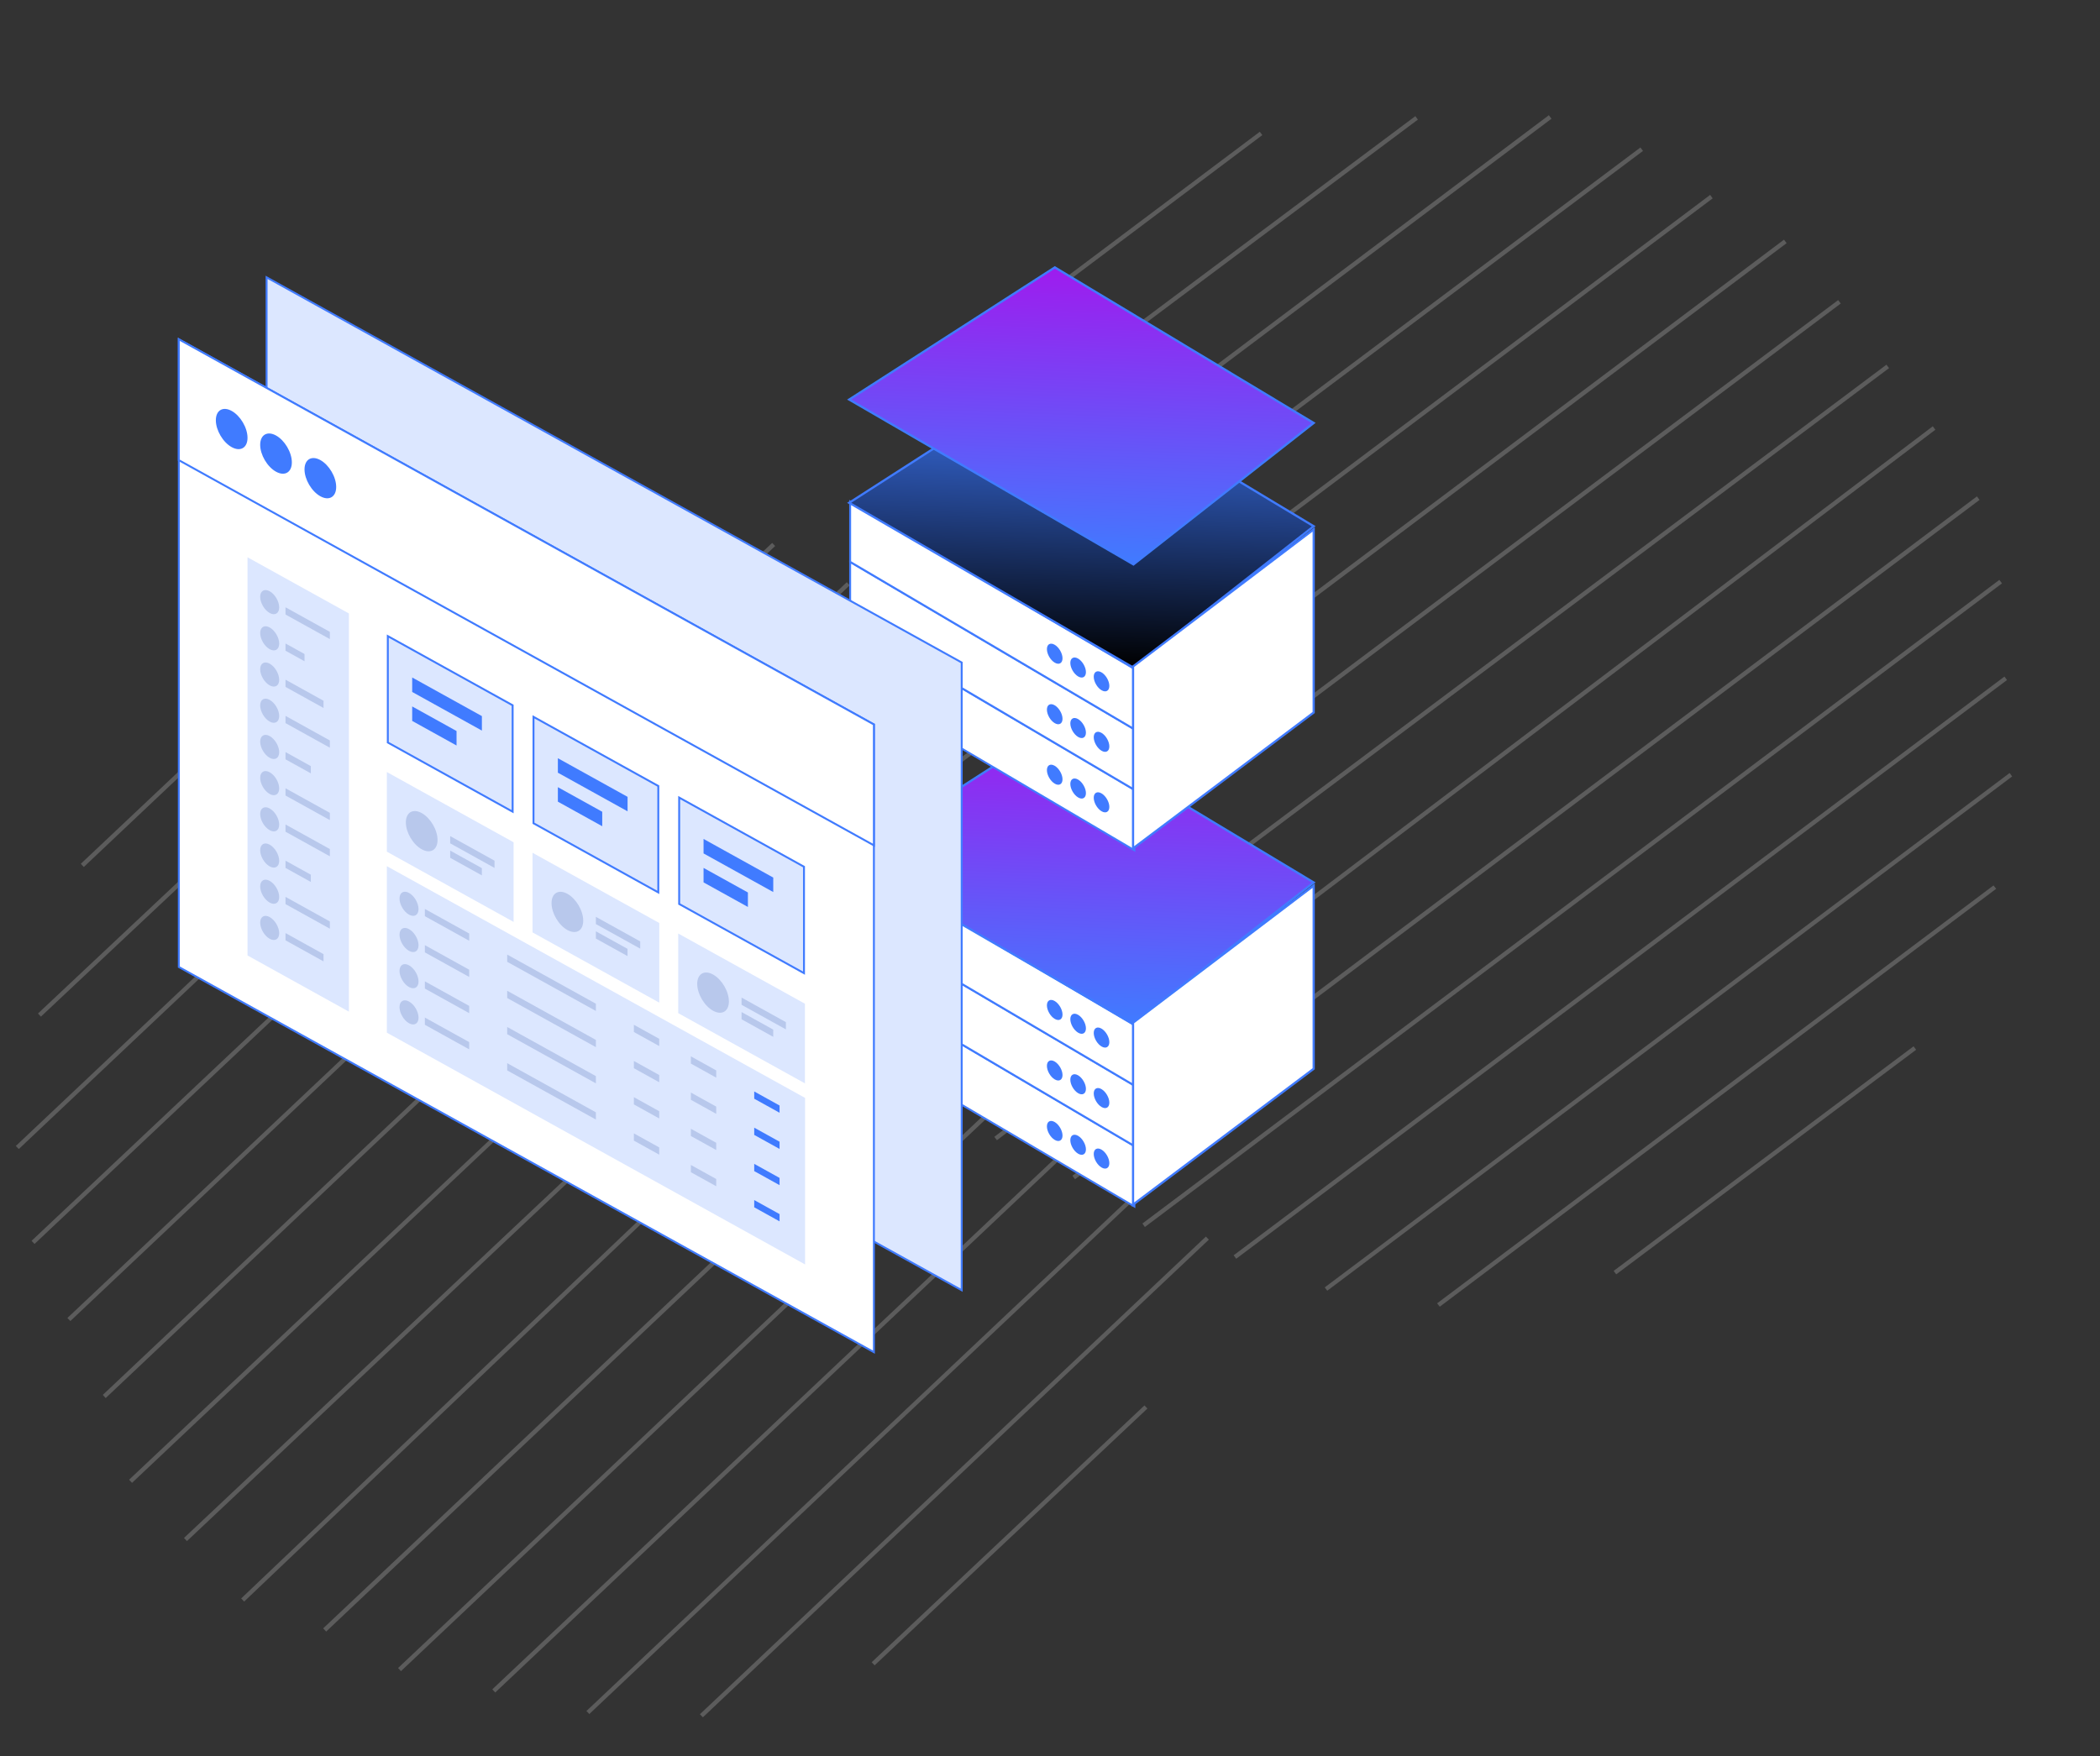<svg xmlns="http://www.w3.org/2000/svg" width="954" height="798" viewBox="0 0 954 798" fill="none"><rect x="0" y="0" width="954" height="798" fill="#333333" stroke="none"/><g opacity="0.2"><path d="M519.909 638.622L395.981 755.316L397.324 756.743L521.253 640.048L519.909 638.622Z" fill="white"></path><path d="M319.313 780.341L317.944 778.954L547.814 561.896L549.183 563.283L319.313 780.341Z" fill="white"></path><path d="M267.716 778.862L266.408 777.476L549.355 510.301L550.661 511.747L267.716 778.862Z" fill="white"></path><path d="M542.099 467.032L223.639 767.637L224.984 769.062L543.444 468.457L542.099 467.032Z" fill="white"></path><path d="M182.148 759.379L180.842 757.933L534.871 423.637L536.238 425.085L182.148 759.379Z" fill="white"></path><path d="M148.177 741.376L146.809 739.928L520.482 387.083L521.85 388.531L148.177 741.376Z" fill="white"></path><path d="M496.991 357.675L109.565 726.33L110.916 727.75L498.341 359.094L496.991 357.675Z" fill="white"></path><path d="M472.935 332.221L83.584 698.843L84.928 700.27L474.278 333.647L472.935 332.221Z" fill="white"></path><path d="M447.836 305.518L58.632 672.386L59.976 673.812L449.18 306.944L447.836 305.518Z" fill="white"></path><path d="M48.001 635.287L46.695 633.84L420.306 280.994L421.674 282.442L48.001 635.287Z" fill="white"></path><path d="M31.975 600.279L30.606 598.892L384.698 264.536L386.004 265.982L31.975 600.279Z" fill="white"></path><path d="M350.792 246.685L14.344 563.825L15.688 565.251L352.136 248.111L350.792 246.685Z" fill="white"></path><path d="M8.549 522.118L7.18 520.731L307.82 236.788L309.188 238.236L8.549 522.118Z" fill="white"></path><path d="M247.594 244.012L17.245 460.535L18.587 461.963L248.936 245.439L247.594 244.012Z" fill="white"></path><path d="M38.074 393.958L36.706 392.51L178.178 258.983L179.486 260.368L38.074 393.958Z" fill="white"></path></g><g opacity="0.2"><path d="M869.291 475.446L733.052 577.5L734.227 579.068L870.466 477.014L869.291 475.446Z" fill="white"></path><path d="M654.061 593.765L652.856 592.233L905.628 402.335L906.833 403.867L654.061 593.765Z" fill="white"></path><path d="M602.956 586.506L601.812 584.983L912.947 351.239L914.083 352.823L602.956 586.506Z" fill="white"></path><path d="M910.592 307.429L560.417 570.407L561.593 571.973L911.769 308.996L910.592 307.429Z" fill="white"></path><path d="M520.114 557.546L518.978 555.962L908.278 263.497L909.474 265.089L520.114 557.546Z" fill="white"></path><path d="M488.377 535.845L487.181 534.253L898.081 225.559L899.278 227.152L488.377 535.845Z" fill="white"></path><path d="M878.037 193.701L451.697 516.563L452.88 518.125L879.22 195.263L878.037 193.701Z" fill="white"></path><path d="M856.989 165.709L428.964 486.334L430.139 487.902L858.164 167.278L856.989 165.709Z" fill="white"></path><path d="M835.044 136.359L407.138 457.244L408.314 458.812L836.22 137.927L835.044 136.359Z" fill="white"></path><path d="M400.736 419.187L399.6 417.603L810.44 108.901L811.637 110.493L400.736 419.187Z" fill="white"></path><path d="M388.739 382.602L387.534 381.07L776.903 88.552L778.039 90.136L388.739 382.602Z" fill="white"></path><path d="M745.214 67.01L375.309 344.4L376.485 345.968L746.39 68.578L745.214 67.01Z" fill="white"></path><path d="M374.23 302.306L373.025 300.774L703.624 52.354L704.82 53.947L374.23 302.306Z" fill="white"></path><path d="M642.967 52.775L389.78 242.088L390.953 243.657L644.141 54.345L642.967 52.775Z" fill="white"></path><path d="M417.947 178.268L416.751 176.675L572.31 59.864L573.454 61.387L417.947 178.268Z" fill="white"></path></g><rect x="0.437" y="0.758" width="147.731" height="27.394" transform="matrix(0.874 0.515 0 1 385.831 443.768)" fill="white" stroke="#407BFF"></rect><circle cx="4.056" cy="4.056" r="4.056" transform="matrix(0.874 0.515 0 1 475.597 507.765)" fill="#407BFF"></circle><circle cx="4.056" cy="4.056" r="4.056" transform="matrix(0.874 0.515 0 1 486.233 514.037)" fill="#407BFF"></circle><circle cx="4.056" cy="4.056" r="4.056" transform="matrix(0.874 0.515 0 1 496.87 520.307)" fill="#407BFF"></circle><rect x="0.437" y="0.758" width="147.731" height="27.394" transform="matrix(0.874 0.515 0 1 385.831 416.276)" fill="white" stroke="#407BFF"></rect><circle cx="4.056" cy="4.056" r="4.056" transform="matrix(0.874 0.515 0 1 475.597 480.273)" fill="#407BFF"></circle><circle cx="4.056" cy="4.056" r="4.056" transform="matrix(0.874 0.515 0 1 486.233 486.545)" fill="#407BFF"></circle><circle cx="4.056" cy="4.056" r="4.056" transform="matrix(0.874 0.515 0 1 496.87 492.815)" fill="#407BFF"></circle><rect x="0.437" y="0.758" width="147.731" height="27.394" transform="matrix(0.874 0.515 0 1 385.831 388.783)" fill="white" stroke="#407BFF"></rect><circle cx="4.056" cy="4.056" r="4.056" transform="matrix(0.874 0.515 0 1 475.597 452.78)" fill="#407BFF"></circle><circle cx="4.056" cy="4.056" r="4.056" transform="matrix(0.874 0.515 0 1 486.233 459.051)" fill="#407BFF"></circle><circle cx="4.056" cy="4.056" r="4.056" transform="matrix(0.874 0.515 0 1 496.87 465.322)" fill="#407BFF"></circle><path d="M479.194 330.299L385.776 390.351L514.913 465.27L596.791 400.995L479.194 330.299Z" fill="url(#paint0_linear_205_117)" stroke="#407BFF"></path><path d="M514.729 464.716V547.375L596.791 485.647V402.44L514.729 464.716Z" fill="white" stroke="#407BFF"></path><rect x="0.437" y="0.758" width="147.731" height="27.394" transform="matrix(0.874 0.515 0 1 385.831 281.891)" fill="white" stroke="#407BFF"></rect><circle cx="4.056" cy="4.056" r="4.056" transform="matrix(0.874 0.515 0 1 475.597 345.888)" fill="#407BFF"></circle><circle cx="4.056" cy="4.056" r="4.056" transform="matrix(0.874 0.515 0 1 486.233 352.16)" fill="#407BFF"></circle><circle cx="4.056" cy="4.056" r="4.056" transform="matrix(0.874 0.515 0 1 496.87 358.43)" fill="#407BFF"></circle><rect x="0.437" y="0.758" width="147.731" height="27.394" transform="matrix(0.874 0.515 0 1 385.831 254.399)" fill="white" stroke="#407BFF"></rect><circle cx="4.056" cy="4.056" r="4.056" transform="matrix(0.874 0.515 0 1 475.597 318.396)" fill="#407BFF"></circle><circle cx="4.056" cy="4.056" r="4.056" transform="matrix(0.874 0.515 0 1 486.233 324.668)" fill="#407BFF"></circle><circle cx="4.056" cy="4.056" r="4.056" transform="matrix(0.874 0.515 0 1 496.87 330.938)" fill="#407BFF"></circle><rect x="0.437" y="0.758" width="147.731" height="27.394" transform="matrix(0.874 0.515 0 1 385.831 226.907)" fill="white" stroke="#407BFF"></rect><circle cx="4.056" cy="4.056" r="4.056" transform="matrix(0.874 0.515 0 1 475.597 290.903)" fill="#407BFF"></circle><circle cx="4.056" cy="4.056" r="4.056" transform="matrix(0.874 0.515 0 1 486.233 297.175)" fill="#407BFF"></circle><circle cx="4.056" cy="4.056" r="4.056" transform="matrix(0.874 0.515 0 1 496.87 303.446)" fill="#407BFF"></circle><path d="M479.194 168.422L385.776 228.474L514.913 303.394L596.791 239.118L479.194 168.422Z" fill="url(#paint1_linear_205_117)" stroke="#407BFF"></path><path d="M479.194 121.501L385.776 181.554L514.913 256.473L596.791 192.197L479.194 121.501Z" fill="url(#paint2_linear_205_117)" stroke="#407BFF"></path><path d="M514.73 302.839V385.498L596.791 323.77V240.563L514.73 302.839Z" fill="white" stroke="#407BFF"></path><rect x="0.437" y="0.742" width="360.883" height="285.217" transform="matrix(0.875 0.485 0 1 120.729 125.065)" fill="#DCE7FF" stroke="#407BFF"></rect><rect x="0.437" y="0.742" width="360.883" height="285.217" transform="matrix(0.875 0.485 0 1 80.846 153.218)" fill="white" stroke="#407BFF"></rect><rect x="0.437" y="0.742" width="360.883" height="54.927" transform="matrix(0.875 0.485 0 1 80.846 153.218)" fill="white" stroke="#407BFF"></rect><path d="M112.442 198.937C112.442 203.479 109.222 205.377 105.249 203.174C101.276 200.972 98.055 195.505 98.055 190.962C98.055 186.42 101.276 184.523 105.249 186.725C109.222 188.927 112.442 194.395 112.442 198.937Z" fill="#407BFF"></path><path d="M132.584 210.102C132.584 214.644 129.363 216.541 125.39 214.339C121.417 212.137 118.197 206.669 118.197 202.127C118.197 197.585 121.417 195.688 125.39 197.89C129.363 200.092 132.584 205.559 132.584 210.102Z" fill="#407BFF"></path><path d="M152.725 221.266C152.725 225.809 149.505 227.706 145.532 225.504C141.559 223.302 138.338 217.834 138.338 213.292C138.338 208.749 141.559 206.852 145.532 209.054C149.505 211.257 152.725 216.724 152.725 221.266Z" fill="#407BFF"></path><rect width="52.638" height="180.942" transform="matrix(0.875 0.485 0 1 112.442 253.221)" fill="#DCE7FF"></rect><rect width="65.797" height="36.188" transform="matrix(0.875 0.485 0 1 175.744 350.816)" fill="#DCE7FF"></rect><rect width="217.13" height="75.666" transform="matrix(0.875 0.485 0 1 175.744 393.584)" fill="#DCE7FF"></rect><rect x="0.437" y="0.742" width="64.797" height="48.348" transform="matrix(0.875 0.485 0 1 175.799 288.098)" fill="#DCE7FF" stroke="#407BFF"></rect><rect width="65.797" height="36.188" transform="matrix(0.875 0.485 0 1 241.924 387.5)" fill="#DCE7FF"></rect><rect x="0.437" y="0.742" width="64.797" height="48.348" transform="matrix(0.875 0.485 0 1 241.978 324.781)" fill="#DCE7FF" stroke="#407BFF"></rect><rect width="65.797" height="36.188" transform="matrix(0.875 0.485 0 1 308.103 424.184)" fill="#DCE7FF"></rect><rect x="0.437" y="0.742" width="64.797" height="48.348" transform="matrix(0.875 0.485 0 1 308.158 361.465)" fill="#DCE7FF" stroke="#407BFF"></rect><rect width="36.188" height="6.58" transform="matrix(0.875 0.485 0 1 187.254 307.849)" fill="#407BFF"></rect><rect width="36.188" height="6.58" transform="matrix(0.875 0.485 0 1 253.433 344.532)" fill="#407BFF"></rect><rect width="36.188" height="6.58" transform="matrix(0.875 0.485 0 1 319.612 381.216)" fill="#407BFF"></rect><rect width="23.029" height="6.58" transform="matrix(0.875 0.485 0 1 187.254 321.008)" fill="#407BFF"></rect><path d="M204.518 379.926L224.659 391.091V394.381L204.518 383.216V379.926Z" fill="#B8C8EC"></path><path d="M204.518 386.506L218.905 394.48V397.77L204.518 389.796V386.506Z" fill="#B8C8EC"></path><path d="M270.697 416.609L290.839 427.774V431.063L270.697 419.899V416.609Z" fill="#B8C8EC"></path><path d="M270.697 423.189L285.084 431.163V434.453L270.697 426.478V423.189Z" fill="#B8C8EC"></path><path d="M336.876 453.293L357.018 464.458V467.748L336.876 456.583V453.293Z" fill="#B8C8EC"></path><path d="M336.876 459.873L351.263 467.848V471.138L336.876 463.163V459.873Z" fill="#B8C8EC"></path><rect width="23.029" height="6.58" transform="matrix(0.875 0.485 0 1 253.433 357.692)" fill="#407BFF"></rect><rect width="23.029" height="6.58" transform="matrix(0.875 0.485 0 1 319.612 394.375)" fill="#407BFF"></rect><circle cx="8.225" cy="8.225" r="8.225" transform="matrix(0.875 0.485 0 1 184.376 365.47)" fill="#B8C8EC"></circle><path d="M193.008 413.023L213.15 424.188V427.478L193.008 416.313V413.023Z" fill="#B8C8EC"></path><path d="M230.414 433.759L270.697 456.088V459.378L230.414 437.049V433.759Z" fill="#B8C8EC"></path><path d="M287.961 465.656L299.471 472.036V475.326L287.961 468.946V465.656Z" fill="#B8C8EC"></path><path d="M313.858 480.011L325.367 486.391V489.681L313.858 483.301V480.011Z" fill="#B8C8EC"></path><path d="M342.631 495.961L354.141 502.34V505.63L342.631 499.251V495.961Z" fill="#407BFF"></path><circle cx="4.935" cy="4.935" r="4.935" transform="matrix(0.875 0.485 0 1 181.499 403.354)" fill="#B8C8EC"></circle><path d="M193.008 429.473L213.15 440.637V443.927L193.008 432.763V429.473Z" fill="#B8C8EC"></path><path d="M230.414 450.208L270.697 472.537V475.827L230.414 453.498V450.208Z" fill="#B8C8EC"></path><path d="M287.961 482.106L299.471 488.486V491.776L287.961 485.396V482.106Z" fill="#B8C8EC"></path><path d="M313.858 496.461L325.367 502.841V506.131L313.858 499.751V496.461Z" fill="#B8C8EC"></path><path d="M342.631 512.41L354.141 518.79V522.08L342.631 515.7V512.41Z" fill="#407BFF"></path><circle cx="4.935" cy="4.935" r="4.935" transform="matrix(0.875 0.485 0 1 181.499 419.804)" fill="#B8C8EC"></circle><path d="M193.008 445.921L213.15 457.086V460.376L193.008 449.211V445.921Z" fill="#B8C8EC"></path><path d="M230.414 466.656L270.697 488.985V492.275L230.414 469.945V466.656Z" fill="#B8C8EC"></path><path d="M287.961 498.555L299.471 504.935V508.225L287.961 501.845V498.555Z" fill="#B8C8EC"></path><path d="M313.858 512.909L325.367 519.289V522.579L313.858 516.199V512.909Z" fill="#B8C8EC"></path><path d="M342.631 528.859L354.141 535.239V538.529L342.631 532.149V528.859Z" fill="#407BFF"></path><circle cx="4.935" cy="4.935" r="4.935" transform="matrix(0.875 0.485 0 1 181.499 436.252)" fill="#B8C8EC"></circle><path d="M193.008 462.371L213.15 473.536V476.826L193.008 465.661V462.371Z" fill="#B8C8EC"></path><path d="M230.414 483.105L270.697 505.434V508.724L230.414 486.395V483.105Z" fill="#B8C8EC"></path><path d="M287.961 515.005L299.471 521.385V524.675L287.961 518.295V515.005Z" fill="#B8C8EC"></path><path d="M313.858 529.36L325.367 535.739V539.029L313.858 532.649V529.36Z" fill="#B8C8EC"></path><path d="M342.631 545.308L354.141 551.688V554.978L342.631 548.598V545.308Z" fill="#407BFF"></path><circle cx="4.935" cy="4.935" r="4.935" transform="matrix(0.875 0.485 0 1 181.499 452.702)" fill="#B8C8EC"></circle><circle cx="8.225" cy="8.225" r="8.225" transform="matrix(0.875 0.485 0 1 250.556 402.155)" fill="#B8C8EC"></circle><circle cx="8.225" cy="8.225" r="8.225" transform="matrix(0.875 0.485 0 1 316.735 438.839)" fill="#B8C8EC"></circle><path d="M129.706 275.949L149.848 287.114V290.403L129.706 279.239V275.949Z" fill="#B8C8EC"></path><path d="M129.706 292.398L138.339 297.183V300.472L129.706 295.688V292.398Z" fill="#B8C8EC"></path><path d="M129.706 308.848L146.971 318.418V321.707L129.706 312.138V308.848Z" fill="#B8C8EC"></path><path d="M129.706 325.298L149.848 336.462V339.752L129.706 328.588V325.298Z" fill="#B8C8EC"></path><path d="M129.706 341.746L141.216 348.126V351.416L129.706 345.036V341.746Z" fill="#B8C8EC"></path><path d="M129.706 358.196L149.848 369.361V372.651L129.706 361.486V358.196Z" fill="#B8C8EC"></path><path d="M129.706 374.644L149.848 385.809V389.099L129.706 377.934V374.644Z" fill="#B8C8EC"></path><path d="M129.706 391.094L141.216 397.474V400.764L129.706 394.384V391.094Z" fill="#B8C8EC"></path><path d="M129.706 407.543L149.848 418.708V421.998L129.706 410.833V407.543Z" fill="#B8C8EC"></path><path d="M129.706 423.992L146.971 433.562V436.852L129.706 427.282V423.992Z" fill="#B8C8EC"></path><circle cx="4.935" cy="4.935" r="4.935" transform="matrix(0.875 0.485 0 1 118.197 266.28)" fill="#B8C8EC"></circle><circle cx="4.935" cy="4.935" r="4.935" transform="matrix(0.875 0.485 0 1 118.197 282.729)" fill="#B8C8EC"></circle><circle cx="4.935" cy="4.935" r="4.935" transform="matrix(0.875 0.485 0 1 118.197 299.178)" fill="#B8C8EC"></circle><circle cx="4.935" cy="4.935" r="4.935" transform="matrix(0.875 0.485 0 1 118.197 315.627)" fill="#B8C8EC"></circle><circle cx="4.935" cy="4.935" r="4.935" transform="matrix(0.875 0.485 0 1 118.197 332.077)" fill="#B8C8EC"></circle><circle cx="4.935" cy="4.935" r="4.935" transform="matrix(0.875 0.485 0 1 118.197 348.525)" fill="#B8C8EC"></circle><circle cx="4.935" cy="4.935" r="4.935" transform="matrix(0.875 0.485 0 1 118.197 364.976)" fill="#B8C8EC"></circle><circle cx="4.935" cy="4.935" r="4.935" transform="matrix(0.875 0.485 0 1 118.197 381.424)" fill="#B8C8EC"></circle><circle cx="4.935" cy="4.935" r="4.935" transform="matrix(0.875 0.485 0 1 118.197 397.874)" fill="#B8C8EC"></circle><circle cx="4.935" cy="4.935" r="4.935" transform="matrix(0.875 0.485 0 1 118.197 414.324)" fill="#B8C8EC"></circle><defs><linearGradient id="paint0_linear_205_117" x1="491.283" y1="330.721" x2="486.619" y2="464.282" gradientUnits="userSpaceOnUse"><stop stop-color="#9E1CEE"></stop><stop offset="1" stop-color="#407BFF"></stop></linearGradient><linearGradient id="paint1_linear_205_117" x1="491.283" y1="168.845" x2="486.619" y2="302.406" gradientUnits="userSpaceOnUse"><stop stop-color="#407BFF"></stop><stop offset="1"></stop></linearGradient><linearGradient id="paint2_linear_205_117" x1="491.283" y1="121.924" x2="486.619" y2="255.485" gradientUnits="userSpaceOnUse"><stop stop-color="#9E1CEE"></stop><stop offset="1" stop-color="#407BFF"></stop></linearGradient></defs></svg>